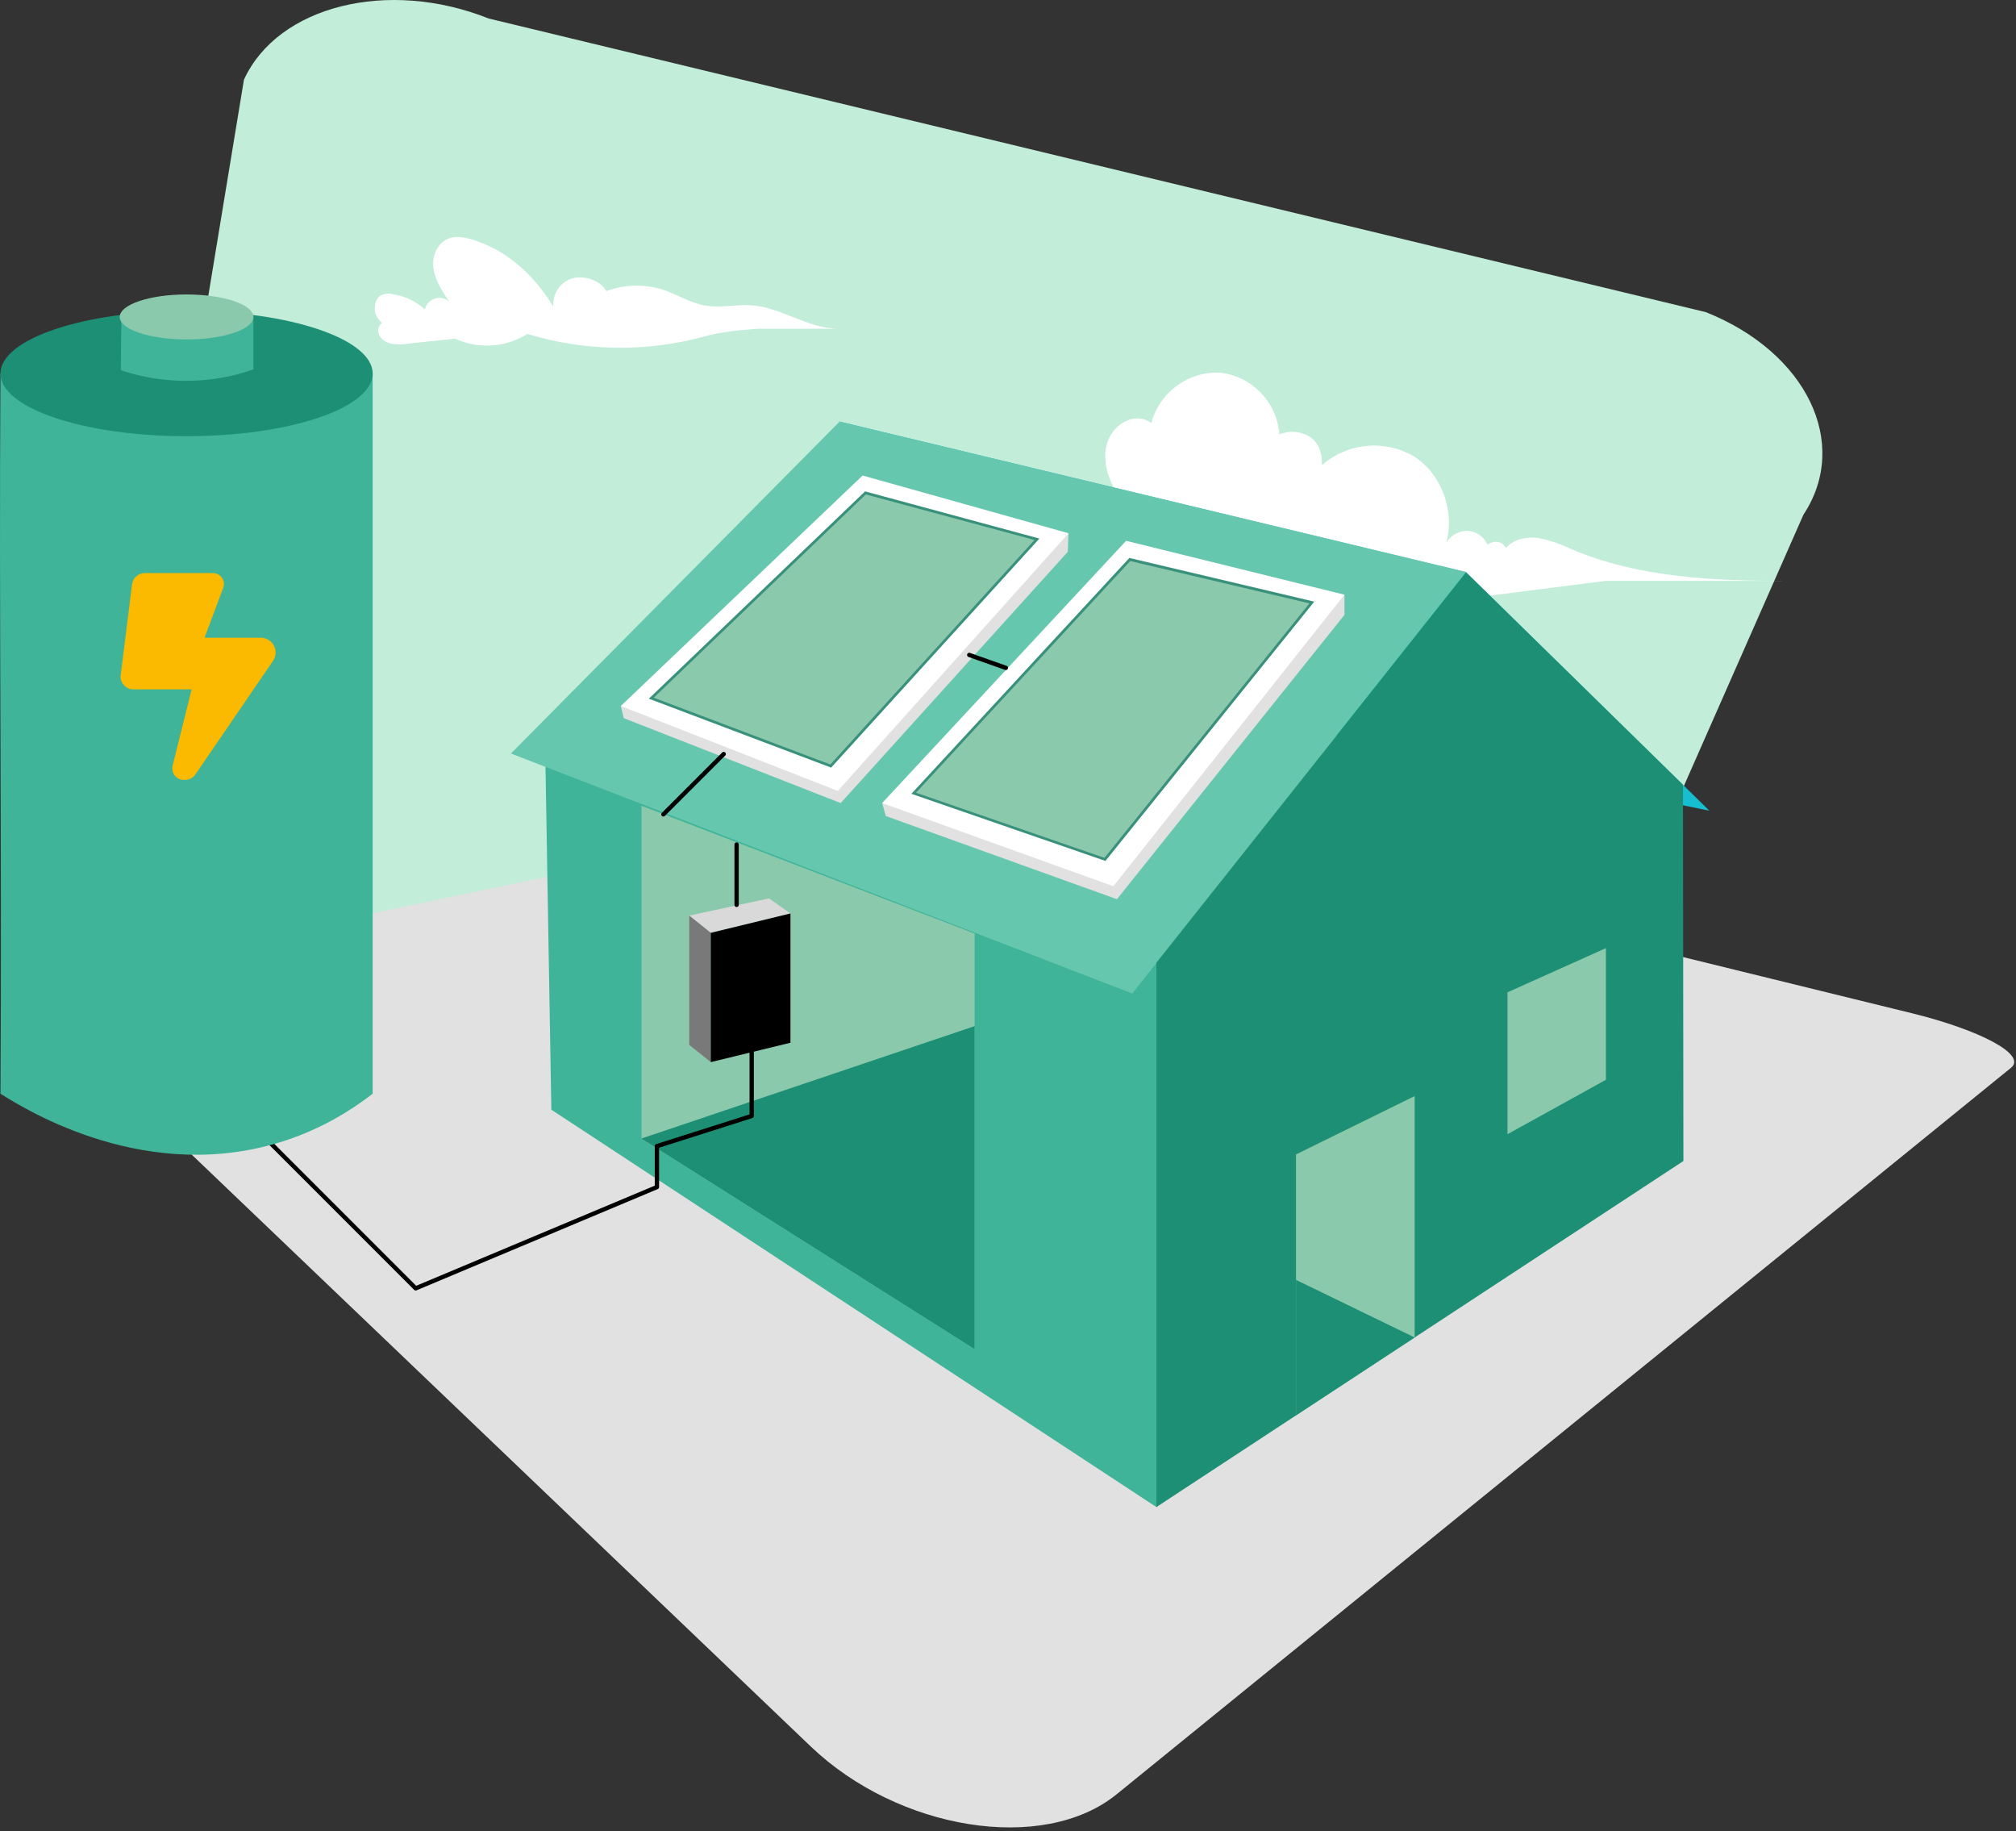 <svg xmlns="http://www.w3.org/2000/svg" width="468" height="425" viewBox="0 0 468 425" fill="none"><rect x="0" y="0" width="468" height="425" fill="#333333" stroke="none"/><path d="M37.5 255.39C10.04 254.97 14.14 245.74 22 228.5L56.63 18.49C64.49 1.37 90.03 -5.05 113.46 4.3L396.02 72.45C419.47 81.82 429.57 102.94 418.66 119.44L358.73 255.39C347.82 271.9 316.51 284.93 289.22 284.51L46.5 255.39H37.5Z" fill="#C1EDD9"/><path d="M188.21 405.33L11.01 235.95C7.08 232.19 13.15 227.33 23.98 225.06L219.09 184.16C224.14 183.1 233.31 183.52 239.77 185.09L443.74 235.13C459.73 239.06 470.56 244.79 466.86 247.8L259.21 416.43C242.16 430.26 208.51 424.74 188.2 405.32L188.21 405.33Z" fill="#E0E1E0"/><path d="M251.36 134.831C252.36 136.311 253.81 137.391 255.52 137.901C258.89 138.901 262.86 137.131 266.37 137.461L272.52 138.131C274.62 138.301 276.72 137.961 278.65 137.151C286.22 141.641 297.07 141.871 304.09 136.611C310.12 139.331 317.19 138.691 323.84 137.921C326.73 137.651 329.6 137.171 332.4 136.491C333.61 138.031 336.76 137.921 338.43 136.821C340.59 138.791 343.9 138.461 346.75 138.131L372.74 134.811H414.98C397.85 134.811 380.64 134.131 364.84 127.481C362.37 126.281 359.77 125.381 357.06 124.841C354.3 124.511 351.32 125.171 349.58 127.151C348.71 125.511 346.84 125.381 345.3 126.381C344.49 124.531 342.7 123.311 340.68 123.201C338.66 123.181 336.77 124.221 335.73 125.941C337.81 118.591 334.65 109.931 328.16 105.871C321.34 101.941 312.8 102.771 306.87 107.951C306.97 105.441 306.31 102.921 304.23 101.491C302.09 100.081 299.37 99.831 297 100.831C296.46 93.371 290.7 87.351 283.28 86.481C275.86 86.131 269.21 90.991 267.27 98.151C264.09 95.841 259.81 97.611 257.83 101.001C255.85 104.381 256.42 108.621 258.06 112.181C259.7 115.741 262.55 118.581 265.29 121.321C261.98 120.761 258.93 119.551 255.75 120.321C252.57 121.091 249.49 123.351 248.95 126.681C248.58 129.611 249.43 132.561 251.34 134.841L251.36 134.831Z" fill="white"/><path d="M126.52 171.201C173.83 188.611 221.14 206.031 268.45 223.441V349.761C221.63 319.021 174.81 288.281 127.99 257.541C127.5 228.761 127.01 199.981 126.52 171.201Z" fill="#3FB498"/><path d="M194.9 97.85C198.49 114.94 202.08 132.03 205.66 149.12L396.82 188.15L340.32 132.81C291.84 121.15 243.37 109.5 194.89 97.84L194.9 97.85Z" fill="#16BECF"/><path d="M118.61 174.88C144.04 149.2 169.47 123.53 194.9 97.85C243.39 109.48 291.88 121.11 340.37 132.74L262.85 230.58C214.77 212.01 166.69 193.45 118.61 174.88Z" fill="#66C7AF"/><path d="M268.45 223.511V349.761L390.79 269.451L390.69 182.121L340.34 132.811L268.35 223.541L268.45 223.501V223.511Z" fill="#1C8F74"/><path d="M328.4 310.401L300.86 328.471V267.921L328.4 254.381V310.401Z" fill="#8BC9AD"/><path d="M328.4 310.401L300.86 328.471V297.041L328.4 310.401Z" fill="#1C8F74"/><path d="M226.25 216.66L148.92 187V264.291L226.25 313.131V224.561V216.66Z" fill="#8BC9AD"/><path d="M178.5 208.5L183.5 212L165 216.5L160 212.5L178.5 208.5Z" fill="#D9D9D9"/><path d="M171 210L171 196" stroke="black" stroke-linecap="round" stroke-linejoin="round"/><path d="M226.25 238.15L148.88 264.24C174.66 280.53 200.45 296.83 226.25 313.12" fill="#1C8F74"/><path d="M87.121 72.769C87.49 73.599 88.01 74.349 88.66 74.969C88.061 75.429 87.731 76.169 87.79 76.939C87.941 78.269 89.121 79.249 90.43 79.679C91.76 79.989 93.13 80.029 94.481 79.799C98.18 79.359 101.921 79.029 105.661 78.599C111.061 81.089 117.381 80.679 122.441 77.499C135.701 81.549 149.86 81.779 163.25 78.159C167.41 76.959 171.791 76.619 176.071 76.289H194.72C187.13 76.289 180.67 70.699 173.1 70.809C169.92 70.809 166.74 71.449 163.66 70.909C160.15 70.269 157.11 68.269 153.79 67.189C149.51 65.879 144.94 66.009 140.74 67.559C139.43 65.049 135.58 63.839 132.84 64.609C130.01 65.479 128.18 68.219 128.45 71.169C124.27 64.249 118.24 58.559 110.68 55.939C108.23 55.069 105.36 54.399 103.2 55.839C101.04 57.269 100.15 60.219 100.71 62.859C101.27 65.499 102.811 67.799 104.221 69.979C103.331 69.149 102.061 68.899 100.941 69.319C99.781 69.669 98.9 70.629 98.63 71.809C96.591 69.939 94.04 68.709 91.29 68.299C90.21 67.989 89.07 68.149 88.111 68.739C87.031 69.609 86.82 71.339 87.13 72.749L87.121 72.769Z" fill="white"/><path d="M205.63 189.4L204.8 186.37L312.11 138.01V142.7L259.29 208.69L205.64 189.39L205.63 189.4Z" fill="#E0E1E0"/><path d="M204.79 186.37L261.42 125.51L312.1 138.02L258.45 205.68L204.8 186.38L204.79 186.37Z" fill="white"/><path d="M256.51 199.44L212.11 184.09L262.27 129.85L304.53 139.82L256.51 199.44Z" fill="#8BC9AD"/><path d="M303.97 140.03L256.39 199.09L212.65 183.97L262.37 130.21L303.97 140.03ZM211.57 184.23L256.62 199.81L305.1 139.63L262.17 129.49L211.57 184.23Z" fill="#39917C"/><path d="M144.8 166.66L144.11 163.86L248.05 123.77L247.88 128.07L195.16 186.38L144.79 166.67L144.8 166.66Z" fill="#E0E1E0"/><path d="M144.12 163.849L200.25 110.359L248.06 123.759L194.49 183.559L144.12 163.849Z" fill="white"/><path d="M192.86 177.771L151.2 162.021L200.9 114.391L240.73 125.151L192.86 177.771Z" fill="#8BC9AD"/><path d="M240.15 125.321L192.76 177.421L151.77 161.921L200.99 114.751L240.15 125.321ZM150.62 162.151L192.94 178.151L241.29 124.991L200.82 114.041L150.62 162.151Z" fill="#39917C"/><path d="M349.95 230.301L372.8 220.041V250.601L349.95 263.231V230.311V230.301Z" fill="#8BC9AD"/><path d="M49 251.5L96.5 299L152.5 275.5V266L174.5 259V241" stroke="black" stroke-linecap="round" stroke-linejoin="round"/><path d="M160 212.5L165 216.5V246.5L160 242.5V212.5Z" fill="#797979"/><path d="M165 216.5L183.5 212V242L165 246.5V216.5Z" fill="black"/><path d="M168 175L154 189" stroke="black" stroke-linecap="round" stroke-linejoin="round"/><path d="M233.5 155L225 152" stroke="black" stroke-linecap="round" stroke-linejoin="round"/><path d="M0.11 253.839C6.1 257.599 34.44 275.249 66.37 264.659C74.66 261.909 81.34 257.839 86.51 253.839V86.689C86.51 86.689 50.93 115.209 0.11 86.689C-0.27 142.409 0.49 198.129 0.11 253.839Z" fill="#3FB498"/><path d="M43.31 101.23C67.168 101.23 86.51 94.721 86.51 86.69C86.51 78.66 67.168 72.15 43.31 72.15C19.451 72.15 0.11 78.66 0.11 86.69C0.11 94.721 19.451 101.23 43.31 101.23Z" fill="#1C8F74"/><path d="M28.05 85.911C30.81 86.861 37.26 88.76 45.72 88.32C51.71 88.01 56.25 86.65 58.83 85.71V73.561C58.83 73.561 46.21 80.24 28.17 73.561C28.13 77.68 28.09 81.791 28.04 85.911H28.05Z" fill="#3FB498"/><path d="M43.31 78.78C51.881 78.78 58.83 76.443 58.83 73.56C58.83 70.677 51.881 68.34 43.31 68.34C34.738 68.34 27.79 70.677 27.79 73.56C27.79 76.443 34.738 78.78 43.31 78.78Z" fill="#8BC9AD"/><g clip-path="url(#clip0_6291_7648)"><path d="M27.98 157L30.652 135.625C30.839 134.125 32.114 133 33.633 133H49.439C50.845 133 51.98 134.134 51.98 135.541C51.98 135.841 51.923 136.15 51.82 136.431L47.48 148H60.539C62.433 148 63.98 149.537 63.98 151.441C63.98 152.134 63.773 152.809 63.38 153.381L45.361 179.725C44.808 180.531 43.898 181.009 42.933 181.009H42.661C41.189 181.009 39.989 179.809 39.989 178.338C39.989 178.122 40.017 177.906 40.074 177.691L44.48 160H30.98C29.32 160 27.98 158.659 27.98 157Z" fill="#FBB900"/></g><defs><clipPath id="clip0_6291_7648"><rect width="36" height="48" fill="white" transform="translate(27.98 133)"/></clipPath></defs></svg>